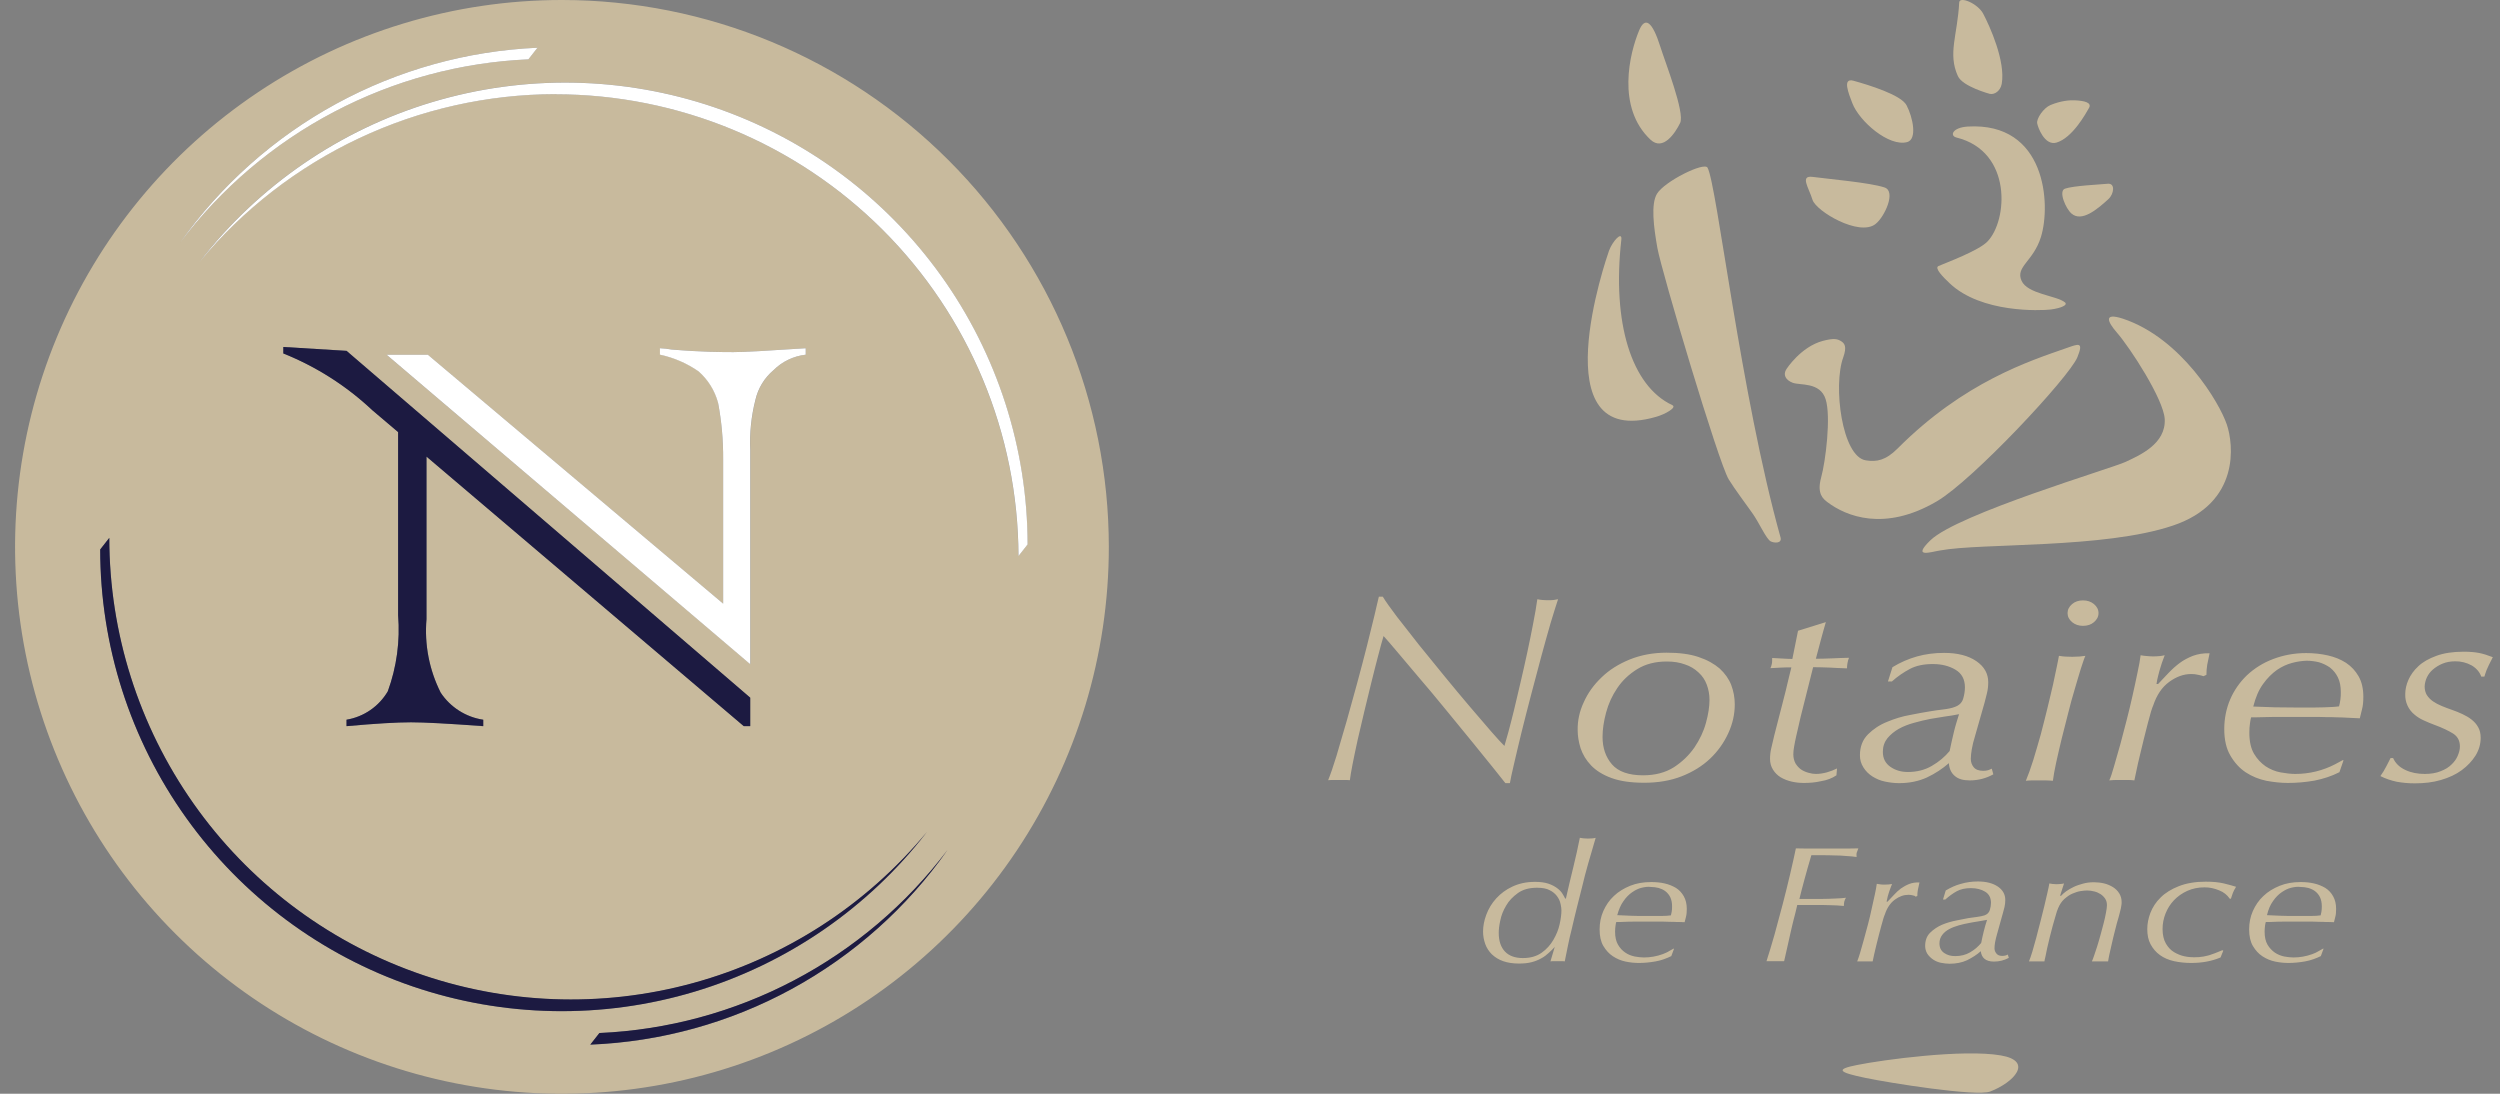 <?xml version="1.0" encoding="UTF-8"?>
<svg xmlns="http://www.w3.org/2000/svg" width="160" height="70" viewBox="0 0 160 70" fill="none">
  <rect x="0" y="0" width="160" height="70" fill="#808080" stroke="none"/>
  <path d="M35.965 0C29.043 0 22.276 2.053 16.52 5.899C10.764 9.744 6.278 15.211 3.629 21.606C0.98 28.002 0.287 35.039 1.637 41.828C2.988 48.617 6.321 54.854 11.216 59.749C16.111 64.644 22.347 67.977 29.137 69.328C35.926 70.678 42.963 69.985 49.359 67.336C55.754 64.687 61.22 60.201 65.066 54.445C68.912 48.689 70.965 41.922 70.965 35C70.96 25.719 67.271 16.819 60.708 10.256C54.146 3.694 45.246 0.005 35.965 0ZM34.397 3.054L33.814 3.797C29.465 3.99 25.213 5.14 21.361 7.166C17.509 9.193 14.152 12.045 11.53 15.519C14.141 11.837 17.558 8.8 21.521 6.64C25.484 4.48 29.888 3.253 34.397 3.054ZM6.413 35.166L6.997 34.422C6.997 40.506 8.875 46.442 12.374 51.419C15.873 56.395 20.823 60.171 26.548 62.23C32.273 64.288 38.493 64.53 44.361 62.922C50.228 61.313 55.456 57.933 59.331 53.243C55.56 58.12 50.359 61.696 44.454 63.469C38.55 65.242 32.239 65.123 26.406 63.129C20.572 61.136 15.509 57.367 11.924 52.352C8.34 47.336 6.415 41.325 6.418 35.16M45.959 25.75C45.748 24.982 45.318 24.293 44.721 23.766C43.975 23.247 43.133 22.882 42.244 22.693V22.283C42.493 22.293 42.742 22.32 42.987 22.366C44.97 22.532 46.289 22.532 46.954 22.532C47.619 22.532 49.1 22.449 51.576 22.285V22.698C50.796 22.785 50.068 23.134 49.512 23.688C48.931 24.179 48.526 24.845 48.356 25.586C48.087 26.637 47.976 27.722 48.026 28.805V42.512L24.738 22.701H27.379L46.279 38.633V29.387C46.287 28.169 46.177 26.952 45.949 25.755M48.013 44.655V46.472H47.6L27.298 29.221V39.622C27.159 41.245 27.473 42.873 28.205 44.328C28.513 44.791 28.914 45.185 29.383 45.483C29.853 45.782 30.379 45.979 30.93 46.061V46.474C28.701 46.309 27.132 46.227 26.307 46.227C25.4 46.227 23.996 46.31 22.18 46.474V46.061C22.726 45.97 23.246 45.76 23.702 45.447C24.159 45.133 24.54 44.722 24.821 44.245C25.389 42.688 25.615 41.026 25.481 39.374V27.65L23.832 26.25C22.177 24.694 20.245 23.462 18.136 22.618V22.205L22.181 22.453L48.013 44.655ZM37.777 66.861L38.36 66.117C42.708 65.925 46.96 64.775 50.812 62.748C54.665 60.722 58.021 57.87 60.643 54.396C58.046 58.091 54.632 61.138 50.666 63.299C46.7 65.461 42.29 66.68 37.777 66.861ZM35.548 6.024C31.196 6.031 26.898 6.996 22.961 8.851C19.023 10.706 15.543 13.405 12.766 16.757C16.543 11.879 21.75 8.304 27.66 6.53C33.569 4.757 39.884 4.875 45.723 6.868C51.562 8.86 56.632 12.627 60.225 17.643C63.818 22.658 65.754 28.671 65.762 34.84L65.178 35.583C65.153 27.739 62.02 20.225 56.466 14.686C50.912 9.147 43.389 6.035 35.545 6.032" fill="#C8BA9D"></path>
  <path d="M34.4 3.055L33.817 3.798C29.468 3.99 25.216 5.14 21.364 7.167C17.512 9.193 14.155 12.045 11.533 15.519C14.144 11.838 17.561 8.801 21.524 6.64C25.487 4.48 29.891 3.254 34.4 3.055ZM45.95 25.756C45.739 24.988 45.309 24.299 44.712 23.772C43.966 23.253 43.124 22.888 42.235 22.699V22.286C42.485 22.295 42.733 22.323 42.978 22.369C44.962 22.535 46.28 22.535 46.945 22.535C47.61 22.535 49.092 22.452 51.567 22.287V22.7C50.787 22.787 50.06 23.137 49.504 23.691C48.923 24.181 48.517 24.848 48.347 25.589C48.079 26.64 47.967 27.724 48.017 28.808V42.513L24.741 22.701H27.382L46.282 38.633V29.387C46.29 28.169 46.18 26.953 45.952 25.756M35.555 6.026C31.202 6.033 26.905 6.999 22.967 8.854C19.03 10.709 15.549 13.408 12.772 16.759C16.55 11.882 21.757 8.307 27.666 6.534C33.575 4.762 39.89 4.88 45.729 6.872C51.567 8.864 56.637 12.631 60.23 17.646C63.823 22.661 65.759 28.674 65.767 34.843L65.184 35.586C65.159 27.742 62.026 20.227 56.472 14.689C50.917 9.15 43.394 6.038 35.55 6.034" fill="white"></path>
  <path d="M6.412 35.166L6.995 34.423C6.998 40.505 8.876 46.439 12.376 51.414C15.875 56.389 20.824 60.163 26.548 62.221C32.271 64.28 38.49 64.522 44.357 62.914C50.223 61.307 55.45 57.928 59.325 53.24C55.555 58.118 50.353 61.693 44.449 63.466C38.544 65.239 32.233 65.12 26.4 63.127C20.566 61.133 15.503 57.364 11.919 52.349C8.334 47.333 6.409 41.322 6.412 35.157M48.015 44.65V46.474H47.602L27.295 29.223V39.624C27.156 41.246 27.471 42.875 28.203 44.329C28.511 44.793 28.912 45.187 29.381 45.485C29.85 45.784 30.377 45.981 30.927 46.063V46.474C28.699 46.308 27.13 46.226 26.305 46.226C25.397 46.226 23.994 46.309 22.177 46.474V46.061C22.724 45.97 23.243 45.76 23.7 45.446C24.156 45.132 24.538 44.722 24.819 44.244C25.387 42.687 25.612 41.026 25.479 39.373V27.655L23.828 26.255C22.174 24.699 20.242 23.467 18.132 22.623V22.207L22.177 22.454L48.015 44.65ZM37.779 66.855L38.362 66.112C42.711 65.92 46.963 64.77 50.815 62.743C54.667 60.717 58.024 57.865 60.646 54.391C58.048 58.086 54.634 61.132 50.668 63.294C46.703 65.456 42.292 66.674 37.779 66.855Z" fill="#1C1A41"></path>
  <path d="M105.633 8.94C103.427 6.872 104.305 3.374 104.906 1.945C105.282 1.043 105.746 1.356 106.26 2.986C106.574 3.989 107.852 7.235 107.526 7.875C107.213 8.514 106.436 9.692 105.633 8.94ZM114.334 23.62C114.095 23.971 114.271 24.322 114.735 24.498C115.199 24.673 116.49 24.435 116.841 25.551C117.192 26.654 116.841 29.525 116.552 30.565C116.264 31.618 116.69 31.932 116.966 32.145C118.132 33.022 120.589 34.063 123.961 32.082C126.255 30.741 132.423 24.147 132.95 22.868C133.376 21.828 133.012 22.015 132.248 22.279C129.916 23.094 125.704 24.435 121.454 28.697C120.689 29.462 120.113 29.575 119.411 29.462C117.881 29.224 117.305 24.673 117.969 22.868C118.207 22.191 118.069 21.965 117.794 21.815C117.593 21.702 117.392 21.627 116.665 21.815C115.249 22.191 114.334 23.62 114.334 23.62ZM122.018 6.734C121.667 6.07 119.611 5.443 118.621 5.167C117.894 4.966 118.308 5.969 118.546 6.596C118.997 7.774 120.902 9.417 122.068 9.091C122.708 8.903 122.432 7.524 122.018 6.734ZM120.614 11.999C119.699 11.686 116.929 11.447 116.013 11.322C115.173 11.209 115.763 12.012 116.001 12.789C116.239 13.528 118.984 15.146 120.025 14.343C120.614 13.892 121.366 12.25 120.614 11.999ZM132.16 12.074C132.699 11.886 134.354 11.811 134.893 11.761C135.394 11.711 135.294 12.413 134.943 12.739C134.203 13.416 133.226 14.231 132.574 13.666C132.21 13.353 131.721 12.225 132.16 12.074ZM127.346 6.007C127.647 6.07 128.023 5.831 128.111 5.367C128.362 3.913 127.346 1.682 126.932 0.892C126.594 0.228 125.416 -0.261 125.39 0.152C125.278 2.259 124.651 3.424 125.303 4.866C125.604 5.543 127.346 6.007 127.346 6.007ZM105.984 26.679C106.561 26.516 107.351 26.077 107.025 25.927C104.405 24.698 103.164 20.662 103.766 15.334C103.828 14.757 103.201 15.434 102.976 16.048C102.825 16.474 98.551 28.823 105.984 26.679Z" fill="#C8BA9D"></path>
  <path d="M135.483 21.288C136.336 22.266 138.467 25.55 138.542 26.816C138.63 28.421 136.912 29.148 136.035 29.562C135.157 29.976 125.304 32.884 123.549 34.576C122.333 35.755 123.586 35.316 124.175 35.228C126.821 34.739 134.656 35.128 139.068 33.636C143.393 32.182 142.942 28.421 142.516 27.167C142.04 25.763 139.595 21.639 135.872 20.398C134.568 19.972 134.906 20.623 135.483 21.288ZM124.777 18.129C124.338 17.715 123.787 17.151 124.063 17.026C124.627 16.787 126.608 16.048 127.184 15.471C128.5 14.142 128.814 9.692 125.216 8.802C124.765 8.689 124.953 8.163 125.931 8.1C130.945 7.799 131.271 13.077 130.619 15.17C130.13 16.737 128.977 17.063 129.378 17.966C129.754 18.818 131.622 18.919 132.148 19.345C132.374 19.52 131.91 19.721 131.246 19.809C130.594 19.884 126.796 20.047 124.777 18.129ZM113.332 34.651C113.031 34.501 112.592 33.448 112.128 32.809C111.79 32.332 110.987 31.254 110.636 30.677C109.985 29.612 106.349 17.402 106.073 15.872C105.835 14.531 105.647 13.052 106.048 12.4C106.525 11.61 109.069 10.344 109.283 10.732C109.884 11.823 111.389 25.212 113.959 34.413C114.046 34.802 113.532 34.752 113.332 34.651ZM130.381 7.899C130.318 7.598 130.782 6.909 131.233 6.721C131.91 6.445 132.449 6.407 132.775 6.42C133.415 6.445 133.878 6.57 133.703 6.896C133.49 7.272 132.637 8.827 131.609 9.128C130.845 9.341 130.419 8.125 130.381 7.899ZM89.4 39.465C89.814 40.004 90.29 40.606 90.804 41.258C91.331 41.91 91.882 42.587 92.446 43.276C93.023 43.978 93.562 44.63 94.076 45.232C94.59 45.834 95.054 46.373 95.443 46.824C95.831 47.275 96.12 47.576 96.283 47.739C96.333 47.564 96.42 47.263 96.533 46.862C96.646 46.461 96.759 45.984 96.897 45.445C97.022 44.906 97.16 44.317 97.311 43.69C97.461 43.063 97.599 42.424 97.737 41.797C97.875 41.158 98 40.544 98.113 39.954C98.226 39.365 98.326 38.826 98.389 38.35C98.489 38.375 98.602 38.387 98.727 38.4C98.852 38.412 98.978 38.412 99.103 38.412C99.241 38.412 99.354 38.412 99.429 38.4C99.504 38.387 99.605 38.375 99.717 38.35C99.592 38.713 99.442 39.215 99.241 39.867C99.053 40.518 98.852 41.233 98.639 42.023C98.426 42.812 98.213 43.627 97.987 44.48C97.762 45.332 97.561 46.135 97.373 46.887C97.185 47.639 97.035 48.316 96.897 48.892C96.759 49.482 96.671 49.883 96.634 50.121H96.345C96.232 49.983 95.994 49.682 95.606 49.193C95.217 48.717 94.753 48.14 94.227 47.489C93.7 46.837 93.123 46.147 92.522 45.407C91.92 44.668 91.343 43.978 90.792 43.339L89.363 41.647C88.949 41.17 88.686 40.844 88.548 40.706C88.447 41.032 88.335 41.459 88.197 41.985C88.059 42.499 87.921 43.063 87.77 43.665C87.62 44.267 87.47 44.881 87.319 45.52C87.169 46.16 87.031 46.761 86.893 47.338C86.768 47.915 86.655 48.441 86.567 48.892C86.479 49.356 86.417 49.695 86.392 49.933C86.279 49.92 86.178 49.92 86.066 49.92H85.351C85.226 49.92 85.1 49.92 85 49.933C85.15 49.569 85.326 49.056 85.527 48.404C85.988 46.868 86.427 45.326 86.843 43.778C87.068 42.938 87.282 42.148 87.47 41.396C87.658 40.644 87.821 39.992 87.959 39.415C88.096 38.839 88.184 38.425 88.247 38.187H88.498C88.686 38.5 88.986 38.914 89.4 39.465ZM103.165 48.918C103.566 49.381 104.23 49.62 105.158 49.62C105.935 49.62 106.587 49.444 107.126 49.106C107.665 48.755 108.092 48.341 108.443 47.84C108.781 47.338 109.032 46.812 109.182 46.26C109.333 45.708 109.408 45.219 109.408 44.793C109.408 44.442 109.345 44.116 109.232 43.815C109.12 43.514 108.944 43.251 108.706 43.038C108.46 42.804 108.164 42.629 107.841 42.524C107.502 42.399 107.114 42.336 106.675 42.336C105.935 42.336 105.309 42.499 104.782 42.825C104.256 43.151 103.829 43.552 103.503 44.041C103.177 44.517 102.939 45.044 102.789 45.608C102.638 46.172 102.563 46.686 102.563 47.163C102.563 47.865 102.764 48.454 103.165 48.918ZM101.36 44.944C101.623 44.354 101.999 43.828 102.5 43.352C102.989 42.875 103.591 42.499 104.293 42.211C105.008 41.922 105.797 41.772 106.662 41.772C107.465 41.772 108.154 41.86 108.706 42.048C109.27 42.236 109.709 42.487 110.06 42.787C110.398 43.101 110.649 43.452 110.799 43.84C110.95 44.242 111.025 44.655 111.025 45.081C111.025 45.708 110.887 46.323 110.611 46.924C110.331 47.537 109.935 48.09 109.446 48.554C108.944 49.03 108.33 49.407 107.628 49.682C106.926 49.958 106.123 50.096 105.233 50.096C104.381 50.096 103.691 49.996 103.14 49.795C102.588 49.595 102.149 49.319 101.836 48.993C101.51 48.654 101.297 48.291 101.159 47.89C101.034 47.489 100.971 47.1 100.971 46.736C100.959 46.135 101.084 45.533 101.36 44.944ZM116.528 40.982C116.428 41.371 116.315 41.76 116.215 42.161C116.528 42.161 116.867 42.148 117.243 42.136C117.619 42.123 117.983 42.098 118.334 42.098C118.246 42.324 118.208 42.562 118.208 42.775C117.857 42.762 117.481 42.75 117.093 42.725C116.704 42.712 116.353 42.7 116.04 42.7L115.237 45.896C115.2 46.084 115.149 46.285 115.099 46.498C115.049 46.724 114.999 46.937 114.949 47.15C114.899 47.363 114.861 47.576 114.824 47.777C114.786 47.977 114.773 48.14 114.773 48.278C114.773 48.504 114.824 48.692 114.911 48.855C115.012 49.018 115.124 49.143 115.262 49.243C115.413 49.344 115.563 49.407 115.739 49.457C115.914 49.507 116.065 49.532 116.215 49.532C116.453 49.532 116.679 49.494 116.917 49.432C117.143 49.369 117.368 49.281 117.569 49.181L117.531 49.62C117.256 49.808 116.93 49.933 116.541 49.996C116.152 50.084 115.801 50.108 115.45 50.108C115.187 50.108 114.936 50.084 114.661 50.021C114.397 49.958 114.172 49.87 113.959 49.745C113.758 49.62 113.595 49.457 113.47 49.256C113.344 49.056 113.282 48.83 113.282 48.567C113.282 48.341 113.307 48.103 113.369 47.852C113.432 47.601 113.495 47.338 113.557 47.05C113.708 46.473 113.833 45.997 113.921 45.633C114.021 45.27 114.096 44.944 114.172 44.655C114.247 44.367 114.322 44.079 114.385 43.79C114.447 43.502 114.548 43.138 114.648 42.712C114.46 42.712 114.247 42.712 114.009 42.725L113.307 42.762C113.344 42.675 113.382 42.587 113.394 42.499C113.419 42.411 113.419 42.286 113.419 42.111L114.096 42.148C114.335 42.161 114.535 42.173 114.711 42.173L115.074 40.368L116.854 39.816C116.742 40.205 116.629 40.594 116.528 40.982ZM120.991 49.081C121.317 49.306 121.681 49.407 122.107 49.407C122.671 49.407 123.185 49.281 123.636 49.018C124.088 48.755 124.464 48.441 124.777 48.065C124.852 47.664 124.953 47.275 125.04 46.887C125.128 46.498 125.254 46.109 125.379 45.708C125.066 45.771 124.765 45.821 124.464 45.859C124.163 45.909 123.862 45.959 123.549 46.009C123.21 46.072 122.859 46.16 122.496 46.26C122.132 46.36 121.806 46.486 121.518 46.649C121.229 46.812 120.991 47.012 120.791 47.25C120.603 47.489 120.502 47.777 120.502 48.115C120.502 48.541 120.665 48.855 120.991 49.081ZM122.696 42.01C123.235 41.86 123.812 41.785 124.426 41.785C125.279 41.785 125.968 41.96 126.482 42.311C126.996 42.662 127.247 43.113 127.247 43.665C127.247 43.903 127.222 44.141 127.159 44.392C127.096 44.643 127.046 44.843 127.009 44.981L126.419 47.05C126.307 47.413 126.231 47.714 126.194 47.952C126.156 48.191 126.131 48.391 126.131 48.567C126.131 48.767 126.194 48.955 126.319 49.106C126.445 49.256 126.645 49.331 126.921 49.331C127.027 49.334 127.132 49.321 127.234 49.294C127.322 49.269 127.397 49.231 127.473 49.193L127.573 49.557C127.347 49.682 127.096 49.783 126.858 49.845C126.62 49.908 126.344 49.946 126.068 49.946C125.642 49.946 125.329 49.858 125.103 49.657C124.878 49.469 124.752 49.193 124.727 48.842C124.313 49.206 123.85 49.507 123.323 49.758C122.797 49.996 122.207 50.121 121.543 50.121C121.242 50.121 120.941 50.084 120.64 50.021C120.339 49.958 120.076 49.845 119.838 49.695C119.6 49.544 119.399 49.344 119.261 49.118C119.108 48.884 119.03 48.608 119.036 48.328C119.036 47.789 119.211 47.338 119.55 47C119.888 46.661 120.302 46.385 120.778 46.197C121.255 45.997 121.743 45.846 122.245 45.758C122.746 45.658 123.16 45.583 123.473 45.533C123.749 45.483 124.038 45.445 124.351 45.407C124.664 45.37 124.915 45.32 125.103 45.245C125.392 45.144 125.567 44.969 125.642 44.718C125.717 44.467 125.755 44.229 125.755 43.991C125.755 43.477 125.554 43.101 125.153 42.863C124.752 42.624 124.276 42.499 123.699 42.499C123.122 42.499 122.634 42.599 122.232 42.812C121.831 43.026 121.443 43.289 121.079 43.615H120.828L121.117 42.7C121.631 42.386 122.157 42.161 122.696 42.01ZM132.612 38.663C132.8 38.5 133.039 38.425 133.314 38.425C133.59 38.425 133.816 38.5 134.016 38.663C134.204 38.826 134.305 39.014 134.305 39.24C134.305 39.465 134.204 39.653 134.016 39.816C133.828 39.979 133.59 40.054 133.314 40.054C133.039 40.054 132.813 39.979 132.612 39.816C132.424 39.653 132.324 39.465 132.324 39.24C132.324 39.014 132.424 38.826 132.612 38.663ZM133.176 42.787C133.064 43.163 132.926 43.602 132.788 44.091C132.637 44.58 132.5 45.094 132.362 45.646C132.224 46.197 132.086 46.736 131.948 47.275C131.823 47.814 131.697 48.316 131.597 48.792C131.497 49.269 131.421 49.657 131.384 49.971C131.233 49.958 131.083 49.946 130.92 49.946H130.017C129.892 49.946 129.767 49.958 129.654 49.971C129.804 49.607 129.967 49.168 130.13 48.642C130.293 48.115 130.444 47.576 130.607 47.012C130.757 46.448 130.895 45.884 131.033 45.332C131.171 44.781 131.283 44.267 131.396 43.803C131.497 43.339 131.584 42.938 131.647 42.612C131.71 42.286 131.76 42.073 131.772 41.973C132.048 42.023 132.337 42.035 132.625 42.035C132.963 42.035 133.252 42.01 133.465 41.973C133.39 42.123 133.302 42.411 133.176 42.787ZM140.686 43.189C140.538 43.152 140.386 43.135 140.234 43.138C139.758 43.138 139.294 43.301 138.83 43.64C138.366 43.978 138.028 44.48 137.802 45.157C137.777 45.207 137.727 45.332 137.664 45.545C137.602 45.758 137.539 46.022 137.451 46.323C137.376 46.623 137.288 46.949 137.201 47.313C137.113 47.676 137.025 48.015 136.95 48.353C136.862 48.692 136.799 49.005 136.737 49.294C136.674 49.582 136.636 49.795 136.599 49.946C136.486 49.933 136.373 49.92 136.248 49.92H135.395C135.257 49.92 135.12 49.933 134.994 49.946C135.082 49.758 135.182 49.457 135.295 49.056C135.584 48.084 135.851 47.106 136.097 46.122C136.235 45.571 136.373 45.031 136.486 44.505C136.599 43.978 136.712 43.502 136.799 43.051C136.9 42.599 136.962 42.236 137 41.935C137.113 41.96 137.238 41.973 137.376 41.985C137.527 41.998 137.664 42.01 137.79 42.01C138.091 42.01 138.341 41.985 138.542 41.935C138.517 42.01 138.479 42.098 138.429 42.236C138.379 42.361 138.329 42.524 138.279 42.687C138.229 42.863 138.166 43.038 138.128 43.226C138.078 43.414 138.04 43.602 138.015 43.778H138.116L138.78 43.076C139.006 42.838 139.244 42.624 139.495 42.436C139.745 42.248 140.034 42.098 140.347 41.973C140.661 41.86 141.012 41.797 141.413 41.81C141.35 42.098 141.3 42.336 141.262 42.549C141.225 42.762 141.212 42.975 141.212 43.189L141.024 43.276C140.949 43.251 140.824 43.214 140.686 43.189ZM146.703 42.424C146.364 42.512 146.039 42.662 145.725 42.875C145.412 43.101 145.111 43.389 144.835 43.778C144.559 44.154 144.359 44.63 144.208 45.219C145.135 45.264 146.063 45.285 146.991 45.282H147.643C147.982 45.282 148.345 45.282 148.721 45.27C149.097 45.257 149.423 45.245 149.699 45.207C149.78 44.909 149.818 44.601 149.812 44.292C149.812 43.916 149.749 43.602 149.624 43.352C149.499 43.088 149.323 42.888 149.122 42.725C148.909 42.574 148.671 42.462 148.42 42.386C148.17 42.324 147.894 42.286 147.618 42.286C147.33 42.298 147.029 42.336 146.703 42.424ZM148.132 49.958C147.568 50.058 146.991 50.108 146.415 50.108C145.976 50.108 145.525 50.058 145.048 49.971C144.572 49.87 144.133 49.695 143.732 49.432C143.331 49.168 143.005 48.805 142.742 48.353C142.478 47.902 142.353 47.338 142.353 46.661C142.353 45.997 142.478 45.357 142.729 44.768C142.98 44.179 143.343 43.665 143.795 43.226C144.276 42.773 144.843 42.419 145.462 42.186C146.114 41.935 146.816 41.797 147.593 41.797C148.082 41.797 148.546 41.847 148.985 41.947C149.423 42.048 149.799 42.198 150.15 42.424C150.489 42.65 150.752 42.938 150.953 43.289C151.153 43.64 151.254 44.079 151.254 44.593C151.254 44.906 151.229 45.182 151.166 45.407C151.116 45.633 151.066 45.821 151.028 45.972C150.74 45.959 150.489 45.947 150.251 45.934C150.025 45.922 149.787 45.909 149.574 45.909C149.348 45.896 149.11 45.896 148.872 45.896C148.621 45.884 148.345 45.884 148.032 45.884H145.901C145.575 45.884 145.249 45.884 144.923 45.896C144.597 45.909 144.309 45.909 144.07 45.909C144.045 46.022 144.008 46.16 143.995 46.323C143.97 46.486 143.958 46.674 143.958 46.899C143.958 47.451 144.058 47.902 144.258 48.241C144.459 48.579 144.71 48.842 144.998 49.043C145.286 49.231 145.612 49.369 145.951 49.432C146.302 49.494 146.615 49.532 146.891 49.532C147.786 49.535 148.668 49.32 149.461 48.905C149.649 48.805 149.799 48.717 149.925 48.654H149.987L149.724 49.419C149.235 49.67 148.696 49.845 148.132 49.958ZM158.186 42.587C157.864 42.409 157.501 42.318 157.133 42.324C156.832 42.324 156.556 42.374 156.318 42.474C156.08 42.574 155.879 42.7 155.704 42.85C155.546 42.986 155.417 43.153 155.326 43.34C155.236 43.528 155.185 43.733 155.177 43.941C155.177 44.141 155.228 44.329 155.315 44.48C155.416 44.63 155.541 44.768 155.704 44.881C155.867 44.994 156.055 45.094 156.268 45.182C156.481 45.27 156.707 45.357 156.932 45.433C157.146 45.508 157.371 45.596 157.584 45.696C157.797 45.796 157.998 45.909 158.174 46.047C158.349 46.185 158.499 46.348 158.6 46.536C158.713 46.724 158.763 46.962 158.763 47.225C158.763 47.626 158.65 48.002 158.437 48.353C158.211 48.705 157.923 49.018 157.547 49.294C157.171 49.569 156.732 49.77 156.218 49.92C155.704 50.071 155.152 50.134 154.551 50.134C154.124 50.134 153.748 50.096 153.397 50.033C153.046 49.958 152.695 49.845 152.344 49.67C152.495 49.457 152.62 49.256 152.733 49.03C152.846 48.817 152.933 48.642 152.996 48.516H153.159C153.31 48.855 153.573 49.106 153.949 49.281C154.325 49.457 154.739 49.532 155.19 49.532C155.591 49.532 155.93 49.469 156.205 49.356C156.494 49.244 156.719 49.106 156.895 48.93C157.07 48.767 157.208 48.579 157.296 48.366C157.384 48.153 157.434 47.965 157.434 47.777C157.434 47.413 157.296 47.15 157.02 46.962C156.744 46.786 156.343 46.586 155.792 46.385C155.579 46.31 155.353 46.21 155.127 46.109C154.902 46.009 154.701 45.884 154.526 45.733C154.333 45.577 154.18 45.377 154.077 45.151C153.975 44.925 153.927 44.678 153.936 44.43C153.936 44.129 153.999 43.828 154.137 43.514C154.275 43.201 154.488 42.9 154.776 42.637C155.065 42.361 155.453 42.148 155.93 41.973C156.406 41.797 156.983 41.709 157.672 41.709C158.036 41.709 158.362 41.734 158.637 41.785C158.913 41.835 159.214 41.935 159.54 42.06C159.339 42.449 159.202 42.725 159.139 42.888C159.076 43.051 159.039 43.189 159.001 43.301H158.8C158.7 43.013 158.487 42.762 158.186 42.587ZM96.32 60.902C96.583 61.178 96.972 61.316 97.461 61.316C97.95 61.316 98.338 61.203 98.664 60.977C98.978 60.752 99.229 60.476 99.417 60.15C99.605 59.824 99.743 59.498 99.818 59.147C99.893 58.809 99.931 58.508 99.931 58.27C99.931 58.157 99.918 58.031 99.88 57.868C99.842 57.677 99.759 57.497 99.64 57.343C99.52 57.188 99.366 57.064 99.191 56.978C98.99 56.865 98.715 56.815 98.364 56.815C97.875 56.815 97.461 56.928 97.148 57.154C96.834 57.38 96.571 57.643 96.395 57.956C96.207 58.27 96.082 58.583 96.019 58.909C95.944 59.235 95.919 59.498 95.919 59.711C95.919 60.225 96.057 60.626 96.32 60.902ZM99.128 60.977C98.99 61.103 98.84 61.228 98.652 61.328C98.476 61.429 98.263 61.517 98.025 61.579C97.787 61.642 97.511 61.667 97.21 61.667C96.834 61.667 96.496 61.617 96.207 61.516C95.919 61.416 95.681 61.266 95.48 61.078C95.292 60.89 95.142 60.664 95.054 60.413C94.966 60.163 94.916 59.899 94.916 59.623C94.916 59.285 94.979 58.934 95.117 58.558C95.407 57.761 96.003 57.111 96.771 56.753C97.185 56.552 97.674 56.439 98.238 56.439C98.577 56.439 98.865 56.477 99.091 56.552C99.316 56.627 99.504 56.728 99.655 56.84C99.805 56.953 99.918 57.066 99.993 57.191C100.068 57.317 100.131 57.417 100.169 57.505H100.219C100.369 56.828 100.532 56.151 100.695 55.487C100.858 54.822 100.996 54.195 101.109 53.619C101.234 53.644 101.41 53.669 101.623 53.669C101.824 53.669 101.999 53.656 102.124 53.619C101.936 54.245 101.773 54.81 101.635 55.298C101.498 55.787 101.372 56.251 101.272 56.69C101.159 57.129 101.046 57.58 100.933 58.031C100.821 58.483 100.695 58.997 100.57 59.548C100.495 59.812 100.432 60.125 100.357 60.476C100.282 60.827 100.206 61.191 100.144 61.529C100.081 61.516 100.018 61.516 99.968 61.516H99.442C99.366 61.516 99.304 61.516 99.229 61.529L99.504 60.601C99.392 60.727 99.266 60.852 99.128 60.977ZM105.07 56.815C104.857 56.865 104.657 56.966 104.456 57.104C104.256 57.242 104.067 57.43 103.905 57.668C103.729 57.906 103.604 58.207 103.503 58.57L104.368 58.608C104.682 58.621 104.97 58.621 105.233 58.621H106.324C106.562 58.621 106.763 58.608 106.938 58.583C106.951 58.52 106.963 58.445 106.988 58.357C107.001 58.27 107.013 58.157 107.013 58.019C107.013 57.781 106.976 57.593 106.901 57.43C106.828 57.277 106.721 57.144 106.587 57.041C106.462 56.941 106.311 56.878 106.149 56.828C105.986 56.79 105.823 56.765 105.647 56.765C105.472 56.74 105.284 56.765 105.07 56.815ZM105.96 61.529C105.609 61.592 105.246 61.629 104.895 61.629C104.619 61.629 104.343 61.604 104.042 61.541C103.742 61.479 103.478 61.366 103.228 61.203C102.977 61.04 102.776 60.814 102.613 60.539C102.45 60.263 102.375 59.899 102.375 59.486C102.375 59.072 102.45 58.671 102.613 58.307C102.776 57.944 102.989 57.618 103.29 57.342C103.579 57.066 103.93 56.853 104.331 56.69C104.732 56.527 105.183 56.452 105.672 56.452C105.973 56.452 106.274 56.477 106.537 56.54C106.813 56.602 107.051 56.703 107.264 56.828C107.477 56.966 107.64 57.141 107.766 57.367C107.891 57.593 107.954 57.856 107.954 58.169C107.954 58.37 107.941 58.533 107.904 58.671C107.866 58.809 107.841 58.922 107.816 59.022C107.64 59.009 107.477 59.009 107.327 59.009C107.176 58.997 107.039 58.997 106.901 58.997C106.763 58.997 106.612 58.984 106.462 58.984H104.594C104.393 58.984 104.18 58.984 103.98 58.997C103.779 59.009 103.591 59.009 103.441 59.009C103.416 59.084 103.403 59.16 103.391 59.26C103.378 59.36 103.365 59.486 103.365 59.623C103.365 59.974 103.428 60.25 103.554 60.463C103.679 60.676 103.829 60.84 104.017 60.965C104.193 61.09 104.393 61.165 104.619 61.216C104.832 61.253 105.033 61.278 105.208 61.278C105.619 61.278 106.026 61.206 106.412 61.065C106.562 61.002 106.7 60.952 106.813 60.877C106.926 60.814 107.026 60.752 107.101 60.714H107.139L106.963 61.191C106.65 61.341 106.324 61.466 105.96 61.529ZM114.786 58.884C114.711 59.172 114.648 59.461 114.585 59.736C114.523 60.012 114.46 60.288 114.397 60.576C114.335 60.865 114.259 61.178 114.184 61.516H113.056C113.219 61.028 113.382 60.451 113.57 59.812C113.745 59.172 113.921 58.52 114.096 57.856C114.272 57.191 114.422 56.552 114.573 55.925C114.723 55.298 114.836 54.76 114.936 54.296C115.375 54.308 115.776 54.308 116.177 54.308H118.183C118.509 54.308 118.76 54.296 118.935 54.296C118.898 54.408 118.86 54.496 118.835 54.559C118.81 54.622 118.81 54.722 118.823 54.847C118.647 54.822 118.421 54.797 118.171 54.785C117.92 54.76 117.657 54.747 117.381 54.747C117.118 54.734 116.854 54.734 116.591 54.734H115.927C115.751 55.311 115.613 55.825 115.488 56.276C115.363 56.715 115.262 57.141 115.162 57.53H116.666C116.917 57.53 117.193 57.517 117.481 57.505C117.77 57.492 117.995 57.48 118.146 57.455C118.083 57.542 118.058 57.63 118.033 57.706C118.02 57.781 118.008 57.868 118.008 57.981C117.707 57.956 117.406 57.931 117.105 57.931C116.804 57.919 116.503 57.919 116.202 57.919H115.024C114.949 58.27 114.861 58.596 114.786 58.884ZM122.42 57.304C122.331 57.279 122.238 57.266 122.145 57.267C121.844 57.267 121.555 57.367 121.267 57.58C120.979 57.793 120.766 58.107 120.628 58.533C120.615 58.558 120.578 58.646 120.54 58.771C120.502 58.909 120.452 59.072 120.402 59.26C120.352 59.448 120.302 59.649 120.239 59.874C120.189 60.1 120.126 60.313 120.076 60.526C120.026 60.739 119.976 60.94 119.938 61.115C119.901 61.303 119.876 61.429 119.851 61.529H118.86C118.91 61.404 118.973 61.228 119.048 60.977C119.123 60.727 119.199 60.451 119.286 60.138C119.374 59.824 119.462 59.498 119.55 59.16C119.637 58.809 119.725 58.483 119.788 58.157C119.863 57.831 119.926 57.53 119.988 57.254C120.051 56.978 120.089 56.74 120.114 56.565C120.176 56.577 120.264 56.59 120.352 56.602C120.44 56.615 120.527 56.615 120.615 56.615C120.803 56.615 120.954 56.602 121.092 56.577C121.079 56.615 121.054 56.678 121.016 56.765C120.991 56.84 120.954 56.941 120.916 57.041C120.878 57.141 120.853 57.254 120.816 57.367L120.741 57.706H120.803C120.941 57.568 121.079 57.417 121.217 57.267C121.355 57.116 121.505 56.978 121.656 56.865C121.819 56.753 121.994 56.652 122.182 56.577C122.383 56.502 122.596 56.464 122.847 56.477C122.809 56.652 122.771 56.803 122.746 56.941C122.721 57.066 122.709 57.204 122.709 57.342L122.596 57.392C122.583 57.342 122.508 57.317 122.42 57.304ZM124.426 60.99C124.627 61.128 124.852 61.191 125.128 61.191C125.479 61.191 125.805 61.115 126.081 60.952C126.369 60.789 126.595 60.589 126.796 60.351C126.846 60.1 126.896 59.862 126.959 59.611C127.021 59.373 127.084 59.122 127.172 58.871C126.971 58.909 126.783 58.934 126.595 58.972C126.407 58.997 126.219 59.034 126.018 59.072C125.805 59.109 125.592 59.16 125.366 59.222C125.141 59.285 124.94 59.36 124.752 59.461C124.564 59.561 124.414 59.686 124.301 59.837C124.188 59.987 124.125 60.163 124.125 60.376C124.125 60.651 124.226 60.852 124.426 60.99ZM125.504 56.565C125.843 56.464 126.206 56.414 126.582 56.414C127.121 56.414 127.548 56.527 127.861 56.74C128.175 56.953 128.338 57.242 128.338 57.593C128.338 57.743 128.325 57.894 128.287 58.056C128.25 58.219 128.212 58.332 128.187 58.433L127.824 59.736C127.761 59.962 127.711 60.15 127.686 60.3C127.661 60.451 127.648 60.576 127.648 60.689C127.648 60.814 127.686 60.927 127.773 61.028C127.849 61.128 127.974 61.178 128.149 61.178C128.225 61.178 128.287 61.165 128.35 61.153C128.4 61.14 128.45 61.115 128.5 61.09L128.563 61.303C128.271 61.461 127.943 61.543 127.61 61.541C127.347 61.541 127.147 61.479 127.009 61.366C126.871 61.253 126.796 61.09 126.77 60.877C126.52 61.103 126.219 61.291 125.893 61.454C125.567 61.604 125.191 61.679 124.777 61.679C124.589 61.679 124.401 61.654 124.213 61.617C123.861 61.545 123.55 61.338 123.348 61.04C123.257 60.889 123.21 60.715 123.21 60.539C123.21 60.2 123.31 59.912 123.524 59.699C123.737 59.486 124 59.31 124.288 59.185C124.589 59.059 124.89 58.972 125.216 58.909L125.981 58.758C126.156 58.733 126.332 58.708 126.532 58.683C126.733 58.658 126.883 58.621 127.009 58.583C127.184 58.52 127.297 58.407 127.347 58.245C127.397 58.081 127.422 57.931 127.422 57.781C127.422 57.455 127.297 57.217 127.046 57.066C126.796 56.916 126.495 56.84 126.144 56.84C125.78 56.84 125.479 56.903 125.229 57.041C124.978 57.179 124.74 57.354 124.501 57.568H124.351L124.527 56.991C124.84 56.803 125.166 56.652 125.504 56.565ZM131.898 57.342C131.986 57.242 132.098 57.141 132.236 57.041C132.374 56.941 132.537 56.853 132.713 56.765C132.888 56.678 133.089 56.615 133.314 56.552C133.54 56.489 133.766 56.464 134.004 56.464C134.229 56.464 134.455 56.489 134.668 56.54C134.881 56.59 135.069 56.678 135.232 56.778C135.395 56.878 135.533 57.016 135.634 57.179C135.734 57.342 135.784 57.53 135.784 57.73C135.784 57.806 135.784 57.868 135.771 57.919C135.759 57.981 135.746 58.044 135.734 58.144C135.709 58.232 135.684 58.357 135.646 58.495C135.608 58.633 135.558 58.834 135.483 59.072C135.446 59.197 135.408 59.385 135.345 59.611C135.283 59.837 135.232 60.075 135.17 60.338C135.107 60.589 135.057 60.827 135.007 61.053C134.957 61.278 134.932 61.429 134.919 61.529H133.878C133.916 61.466 133.954 61.353 134.016 61.178C134.079 61.002 134.142 60.802 134.217 60.576C134.292 60.351 134.355 60.1 134.43 59.849C134.505 59.586 134.568 59.335 134.631 59.097C134.693 58.859 134.743 58.633 134.781 58.42C134.819 58.219 134.844 58.056 134.844 57.931C134.844 57.768 134.806 57.63 134.731 57.517C134.655 57.403 134.557 57.306 134.443 57.229C134.33 57.154 134.192 57.091 134.041 57.054C133.891 57.016 133.741 56.991 133.578 56.991C133.477 56.991 133.339 57.003 133.164 57.029C132.988 57.054 132.813 57.116 132.637 57.191C132.449 57.267 132.286 57.392 132.111 57.542C131.948 57.693 131.823 57.881 131.722 58.119C131.672 58.245 131.609 58.395 131.559 58.608C131.497 58.809 131.434 59.034 131.371 59.26C131.309 59.498 131.246 59.736 131.183 59.987C131.121 60.238 131.07 60.463 131.02 60.676C130.97 60.89 130.932 61.078 130.907 61.228C130.87 61.379 130.845 61.479 130.845 61.529H129.854C129.917 61.391 129.98 61.178 130.067 60.915C130.143 60.639 130.23 60.351 130.318 60.025C130.406 59.699 130.481 59.36 130.581 59.009C130.669 58.658 130.757 58.332 130.832 58.006C130.907 57.693 130.97 57.405 131.033 57.141C131.095 56.878 131.133 56.69 131.158 56.54C131.283 56.565 131.434 56.59 131.622 56.59C131.697 56.59 131.785 56.577 131.86 56.577C131.948 56.565 132.023 56.565 132.098 56.54L131.848 57.317L131.898 57.342ZM140.247 61.629C139.858 61.629 139.495 61.592 139.144 61.516C138.805 61.441 138.504 61.316 138.241 61.128C137.99 60.952 137.79 60.714 137.639 60.438C137.489 60.163 137.426 59.837 137.426 59.461C137.426 59.122 137.489 58.784 137.627 58.42C137.765 58.069 137.978 57.73 138.279 57.442C138.58 57.141 138.968 56.903 139.445 56.715C139.921 56.527 140.498 56.427 141.162 56.427C141.626 56.427 142.014 56.464 142.328 56.54C142.641 56.615 142.905 56.69 143.105 56.753C143.067 56.828 143.03 56.903 142.992 56.953C142.967 57.003 142.942 57.066 142.917 57.116C142.892 57.166 142.879 57.229 142.854 57.292C142.829 57.354 142.804 57.43 142.779 57.517H142.704C142.541 57.279 142.315 57.091 142.014 56.978C141.714 56.853 141.413 56.79 141.087 56.79C140.686 56.79 140.322 56.865 139.984 57.016C139.658 57.166 139.369 57.367 139.131 57.618C138.893 57.868 138.717 58.157 138.592 58.47C138.467 58.784 138.404 59.122 138.404 59.461C138.404 59.837 138.479 60.15 138.617 60.388C138.755 60.626 138.931 60.814 139.144 60.94C139.357 61.065 139.57 61.153 139.808 61.203C140.046 61.253 140.247 61.266 140.422 61.266C140.648 61.266 140.849 61.253 141.037 61.216C141.225 61.178 141.4 61.14 141.551 61.078C141.701 61.028 141.839 60.977 141.952 60.927C142.065 60.877 142.165 60.84 142.228 60.814L142.29 60.84L142.115 61.278C141.551 61.516 140.924 61.629 140.247 61.629ZM146.64 56.815C146.427 56.865 146.227 56.966 146.026 57.104C145.825 57.242 145.637 57.43 145.474 57.668C145.299 57.906 145.174 58.207 145.086 58.57L145.951 58.608C146.264 58.621 146.553 58.621 146.816 58.621H147.906C148.145 58.621 148.345 58.608 148.521 58.583C148.533 58.52 148.546 58.445 148.571 58.357C148.583 58.27 148.596 58.157 148.596 58.019C148.596 57.781 148.558 57.593 148.483 57.43C148.411 57.277 148.303 57.144 148.17 57.041C148.044 56.941 147.894 56.878 147.731 56.828C147.568 56.79 147.405 56.765 147.229 56.765C147.041 56.74 146.853 56.765 146.64 56.815ZM147.53 61.529C147.179 61.592 146.816 61.629 146.465 61.629C146.189 61.629 145.913 61.604 145.612 61.541C145.311 61.479 145.048 61.366 144.797 61.203C144.547 61.04 144.346 60.814 144.183 60.539C144.02 60.263 143.945 59.899 143.945 59.486C143.945 59.072 144.02 58.671 144.183 58.307C144.346 57.944 144.559 57.618 144.86 57.342C145.148 57.066 145.5 56.853 145.901 56.69C146.302 56.527 146.753 56.452 147.229 56.452C147.543 56.452 147.831 56.477 148.094 56.54C148.37 56.602 148.608 56.703 148.822 56.828C149.035 56.966 149.198 57.141 149.323 57.367C149.448 57.593 149.511 57.856 149.511 58.169C149.511 58.37 149.499 58.533 149.461 58.671C149.423 58.809 149.398 58.922 149.373 59.022C149.198 59.009 149.035 59.009 148.884 59.009C148.734 58.997 148.596 58.997 148.458 58.997C148.32 58.997 148.17 58.984 148.019 58.984H146.164C145.963 58.984 145.75 58.984 145.55 58.997C145.349 59.009 145.161 59.009 145.011 59.009C144.986 59.084 144.973 59.16 144.96 59.26C144.948 59.36 144.935 59.486 144.935 59.623C144.935 59.974 144.998 60.25 145.123 60.463C145.249 60.676 145.412 60.84 145.587 60.965C145.775 61.09 145.963 61.165 146.189 61.216C146.402 61.253 146.603 61.278 146.778 61.278C147.189 61.278 147.596 61.206 147.982 61.065C148.145 61.002 148.27 60.952 148.383 60.877C148.496 60.814 148.596 60.752 148.671 60.714H148.709L148.533 61.191C148.22 61.341 147.881 61.466 147.53 61.529ZM127.385 69.853C126.507 70.204 120.828 69.289 119.399 68.988C117.644 68.624 117.456 68.436 118.848 68.161C120.515 67.822 125.655 67.133 128.049 67.546C130.18 67.91 128.877 69.276 127.385 69.853Z" fill="#C8BA9D"></path>
</svg>
